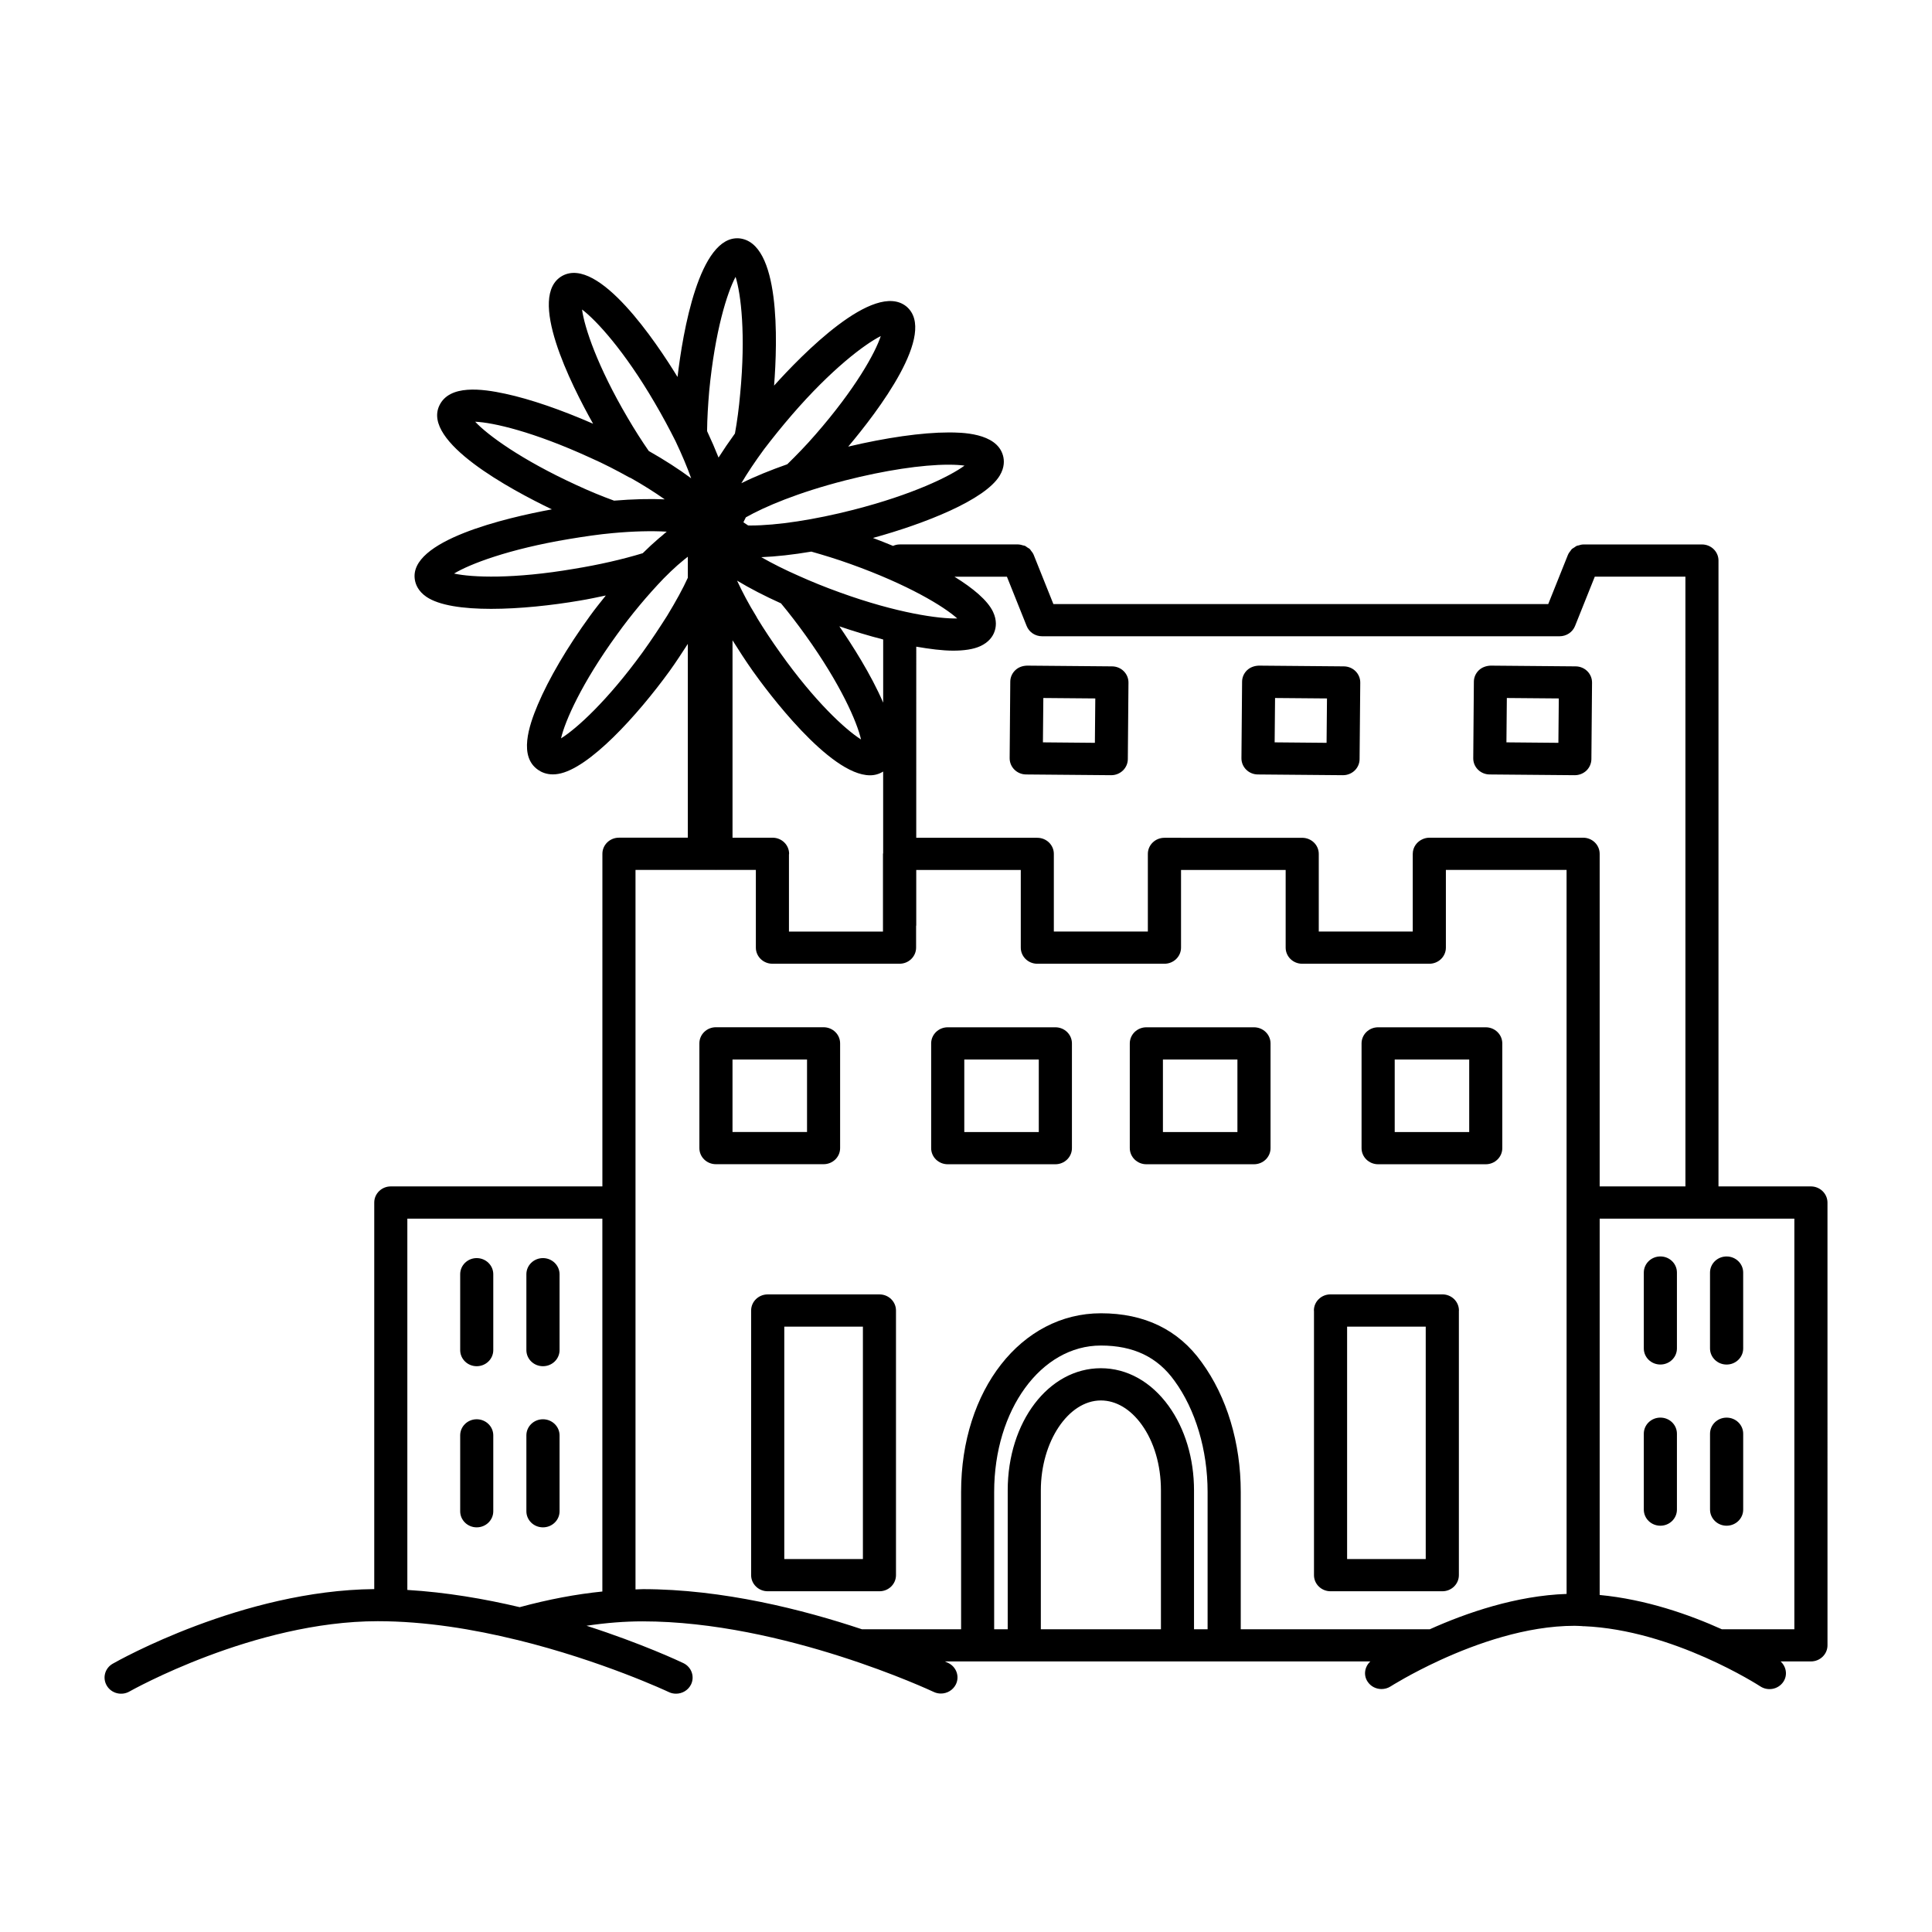 <?xml version="1.0" encoding="UTF-8"?>
<!-- Uploaded to: ICON Repo, www.svgrepo.com, Generator: ICON Repo Mixer Tools -->
<svg fill="#000000" width="800px" height="800px" version="1.1" viewBox="144 144 512 512" xmlns="http://www.w3.org/2000/svg">
 <g>
  <path d="m447.8 452.54h28.512c2.434 0 4.394-1.914 4.394-4.266v-27.758c0-2.363-1.961-4.273-4.394-4.273h-28.512c-2.426 0-4.394 1.914-4.394 4.273v27.758c0.012 2.356 1.977 4.266 4.394 4.266zm4.387-27.754h19.742v19.215h-19.742z"/>
  <path d="m509.22 452.54h28.52c2.418 0 4.383-1.914 4.383-4.266v-27.758c0-2.363-1.969-4.273-4.383-4.273h-28.52c-2.434 0-4.394 1.914-4.394 4.273v27.758c0.004 2.356 1.961 4.266 4.394 4.266zm4.394-27.754h19.742v19.215h-19.742z"/>
  <path d="m423.68 452.54c2.434 0 4.394-1.914 4.394-4.266v-27.758c0-2.363-1.961-4.273-4.394-4.273h-28.52c-2.426 0-4.394 1.914-4.394 4.273v27.758c0 2.363 1.969 4.266 4.394 4.266zm-24.133-27.754h19.742v19.215h-19.742z"/>
  <path d="m366.64 448.26v-27.758c0-2.363-1.961-4.273-4.402-4.273h-28.512c-2.426 0-4.383 1.914-4.383 4.273v27.758c0 2.363 1.961 4.266 4.383 4.266h28.512c2.441 0.008 4.402-1.902 4.402-4.266zm-8.777-4.266h-19.742v-19.215h19.75v19.215z"/>
  <path d="m377.07 487.03h-29.621c-2.426 0-4.394 1.914-4.394 4.273v70.125c0 2.363 1.969 4.273 4.394 4.273h29.621c2.418 0 4.375-1.914 4.375-4.273v-70.125c0.004-2.359-1.957-4.273-4.375-4.273zm-4.391 70.133h-20.836v-61.59h20.836z"/>
  <path d="m492.22 561.43c0 2.363 1.961 4.273 4.402 4.273h29.613c2.426 0 4.383-1.914 4.383-4.273v-70.055c0-0.023 0.016-0.055 0.016-0.078 0-2.363-1.961-4.273-4.383-4.273h-29.66c-2.434 0-4.394 1.914-4.394 4.273 0 0.039 0.023 0.078 0.023 0.125zm29.621-4.266h-20.844v-61.59h20.836v61.59z"/>
  <path d="m623.89 458.41h-24.473v-165.86c0-2.363-1.961-4.266-4.394-4.266h-31.41c-0.016 0-0.023 0.008-0.039 0.008-0.449 0.008-0.867 0.125-1.289 0.262-0.125 0.039-0.27 0.031-0.41 0.086-0.234 0.102-0.434 0.285-0.652 0.426-0.234 0.164-0.527 0.293-0.723 0.496-0.109 0.109-0.172 0.25-0.262 0.363-0.25 0.332-0.527 0.652-0.676 1.039-0.008 0.016-0.023 0.031-0.031 0.047l-5.234 13.074-131.14-0.004-5.234-13.074c-0.008-0.016-0.023-0.023-0.023-0.047-0.164-0.387-0.426-0.715-0.684-1.039-0.094-0.109-0.156-0.25-0.25-0.363-0.203-0.203-0.488-0.332-0.738-0.496-0.211-0.148-0.418-0.332-0.645-0.426-0.133-0.055-0.285-0.047-0.41-0.086-0.426-0.133-0.844-0.25-1.289-0.262-0.016 0-0.023-0.008-0.039-0.008h-31.41c-0.645 0-1.227 0.148-1.777 0.387-1.793-0.738-3.551-1.441-5.32-2.102 13.715-3.777 29.719-10.051 33.613-16.555 1.301-2.18 1.188-4.062 0.859-5.25-1.66-6.156-11.273-6.156-14.422-6.156-7.078 0-16.656 1.395-26.609 3.754 7.731-9.164 23.797-30.164 15.406-37.156-8.582-6.879-27.852 12.988-35.047 20.988 0.922-11.809 1.707-38.031-9.297-39.031-10.547-0.754-14.91 24.953-16.289 36.746-5.559-9.078-20.891-32.078-30.535-26.805-9.508 5.32 2.289 28.766 8.156 39.195-8.422-3.684-16.609-6.519-23.27-7.949-6.219-1.348-14.785-2.473-17.461 3.102-4.644 9.645 18.926 22.309 29.812 27.535-12.004 2.211-38.148 8.266-36.305 18.719 0.203 1.219 0.914 2.992 3.031 4.449 3.394 2.32 9.793 3.203 17.168 3.203 7.566 0 16.137-0.93 23.449-2.18 2.394-0.387 4.668-0.891 6.949-1.363-1.434 1.801-2.898 3.606-4.219 5.449-6 8.258-10.895 16.594-13.809 23.48-2.426 5.738-5.055 13.77 0.086 17.285 0.82 0.582 2.125 1.195 3.914 1.195 0.449 0 0.906-0.039 1.402-0.125 8.148-1.332 21.004-15.523 29.535-27.277 1.77-2.457 3.273-4.809 4.824-7.18v51.355h-18.246c-2.434 0-4.394 1.914-4.394 4.273l-0.004 88.145h-56.074c-2.418 0-4.383 1.914-4.383 4.266v102.45c-34.875 0.324-67.91 18.98-69.305 19.773-2.102 1.195-2.785 3.809-1.559 5.84 1.211 2.031 3.906 2.723 6 1.52 0.332-0.18 33.008-18.625 65.785-18.625 12.602 0 25.402 2.133 36.895 4.953 0.031 0 0.047 0.008 0.07 0.008 22.516 5.527 39.902 13.688 40.164 13.816 0.613 0.301 1.273 0.434 1.93 0.434 1.613 0 3.172-0.875 3.945-2.387 1.062-2.117 0.164-4.676-2.008-5.715-0.82-0.395-10.934-5.164-25.664-9.902 5.156-0.77 10.133-1.164 14.863-1.164 37.359 0 76.738 18.516 77.129 18.695 0.621 0.301 1.281 0.434 1.93 0.434 1.621 0 3.172-0.883 3.945-2.394 1.062-2.117 0.164-4.676-2.016-5.715-0.117-0.055-0.434-0.203-0.875-0.402h112.75c-1.512 1.395-1.906 3.652-0.699 5.406 0.836 1.242 2.227 1.914 3.652 1.914 0.836 0 1.684-0.227 2.426-0.707 0.117-0.07 5.297-3.363 13.09-6.941 0.047-0.016 0.078-0.031 0.117-0.055 9.445-4.32 22.68-9.055 35.52-9.055 0.684 0 1.371 0.055 2.047 0.078 0.078 0.008 0.148 0.047 0.234 0.047 0.062 0 0.102-0.023 0.156-0.023 23.711 0.984 46.547 15.785 46.777 15.934 2.031 1.34 4.746 0.805 6.094-1.148 1.211-1.754 0.844-4.039-0.691-5.449h8.031c2.426 0 4.394-1.914 4.394-4.273l-0.004-117.34c-0.016-2.363-1.984-4.273-4.41-4.273zm-213.05-161.59 5.234 13.074c0.645 1.645 2.273 2.723 4.094 2.723h137.14c1.812 0 3.441-1.078 4.094-2.723l5.234-13.074h24.016l0.004 161.59h-22.727v-88.137c0-2.363-1.961-4.273-4.383-4.273h-40.715c-0.613 0-1.188 0.125-1.73 0.348-1.59 0.645-2.707 2.164-2.707 3.945v20.578h-24.906v-20.578c0-2.363-1.969-4.266-4.394-4.266l-36.508-0.004c-2.434 0-4.394 1.914-4.394 4.266v20.578h-24.914v-20.578c0-2.363-1.961-4.266-4.394-4.266h-32.07l0.004-50.648c3.519 0.605 6.894 1.055 9.777 1.055 2.883 0 5.344-0.355 7.148-1.172 2.363-1.062 3.363-2.668 3.769-3.777 0.449-1.164 0.746-3.039-0.348-5.344-1.449-3.047-5.266-6.234-10.211-9.297l13.891-0.004zm-57.758 73.617c0-0.055 0.039-0.109 0.039-0.164 0-2.363-1.961-4.273-4.383-4.273h-10.613v-52.316c1.699 2.691 3.449 5.422 5.414 8.203 3.566 5.016 20.223 27.574 31.023 27.574 1.25 0 2.41-0.324 3.481-0.992v21.617c0 0.078-0.047 0.133-0.047 0.211v20.578h-24.914zm5.926-80.254c3.336 0.945 6.769 1.992 10.398 3.297 15.305 5.473 24.727 11.234 28.27 14.414-4.668 0.141-15.879-1.371-31.102-6.887-3.922-1.41-7.59-2.906-10.949-4.418-3.621-1.582-6.949-3.266-9.879-4.93 3.941-0.16 8.414-0.656 13.262-1.477zm19.043 40.031c-3.234-7.519-8.289-15.383-11.617-20.23 3.723 1.273 7.644 2.465 11.617 3.488zm-33.336-22.328c0-0.008-0.008-0.008-0.008-0.016-0.086-0.18-0.172-0.355-0.285-0.527-2.07-3.344-3.699-6.481-5.094-9.469 3.394 2.047 7.375 4.102 11.645 6.023 2.195 2.644 4.352 5.449 6.551 8.516 9.281 12.949 13.602 22.922 14.656 27.551-4.102-2.582-12.211-10.004-21.402-22.945-2.207-3.086-4.262-6.18-6.062-9.133zm54.891-40.492c-3.871 2.852-13.809 7.707-29.457 11.715-10.297 2.637-20.246 4.156-27.309 4.156-0.227 0-0.387-0.008-0.582-0.016-0.434-0.293-0.859-0.59-1.25-0.836 0.211-0.387 0.434-0.867 0.645-1.309 5-2.832 13.809-6.582 26.387-9.801 10.32-2.637 20.277-4.156 27.355-4.156 1.848 0 3.211 0.113 4.211 0.246zm-22.191-34.332c-1.48 4.504-6.769 14.035-17.285 26.078-2.473 2.859-5.016 5.473-7.496 7.894-4.328 1.52-8.508 3.203-12.172 5.023 1.582-2.676 3.59-5.691 6.016-8.996 2.234-2.93 4.723-6.023 7.383-9.109 10.414-12.062 19.234-18.715 23.555-20.891zm-38.48-15.688c1.434 4.535 2.723 15.297 1.219 31-0.332 3.793-0.805 7.305-1.387 10.508-1.637 2.266-3.07 4.375-4.344 6.375-0.867-2.188-1.867-4.512-3.039-7.008 0.031-3.363 0.25-6.894 0.559-10.586 1.539-15.945 4.758-26.141 6.992-30.289zm-21.465 33.309c2.062 3.504 3.93 7.008 5.527 10.18 1.723 3.621 3.102 6.91 4.172 9.895-3.242-2.41-7.078-4.879-11.242-7.242-1.867-2.691-3.731-5.613-5.59-8.793-8.062-13.707-11.469-24.016-12.09-28.703 3.848 2.918 11.238 10.996 19.223 24.664zm-47.539 5.082c4.762 0.195 15.438 2.644 30.41 9.5 3.738 1.645 7.203 3.465 10.336 5.203 0.031 0.016 0.07 0.031 0.102 0.047 0.016 0 0.039 0.008 0.047 0.016 0.133 0.062 0.25 0.125 0.379 0.172 3.281 1.852 6.297 3.762 8.949 5.629-3.922-0.172-8.43-0.062-13.414 0.348-3.234-1.172-6.527-2.527-9.996-4.141-14.723-6.758-23.594-13.309-26.812-16.773zm26.191 38.984c-15.949 2.731-27.055 2.297-31.789 1.25 4.109-2.496 14.461-6.488 30.48-9.148 4-0.66 7.926-1.25 11.609-1.574 5.352-0.496 10.234-0.613 14.273-0.379-0.402 0.309-0.82 0.684-1.195 1.023-0.309 0.242-0.605 0.496-0.914 0.754-1.379 1.188-2.785 2.473-4.258 3.938-5.387 1.641-11.645 3.074-18.207 4.137zm24.668 12.453c-1.969 3.102-4.117 6.367-6.519 9.699-9.344 12.863-17.492 20.23-21.594 22.773 1.07-4.613 5.441-14.586 14.824-27.504 3.746-5.219 8.047-10.367 12.383-14.879 1.266-1.289 2.496-2.457 3.699-3.527 0.316-0.285 0.621-0.52 0.945-0.797 0.598-0.52 1.172-0.984 1.754-1.426v5.574c-1.305 2.867-3.129 6.195-5.492 10.086zm-68.84 258.15v-98.398h51.68v98.816c-7 0.707-14.305 2.086-21.906 4.148-9.312-2.207-19.461-3.945-29.773-4.566zm62.34-0.207c-0.605 0-1.258 0.062-1.875 0.07v-190.68h21.23c0.039 0 0.062 0.016 0.086 0.016 0.039 0 0.062-0.016 0.094-0.016h10.484v20.594c0 2.363 1.969 4.273 4.383 4.273h33.699c2.426 0 4.383-1.914 4.383-4.273v-5.691c0-0.078 0.039-0.133 0.039-0.211v-14.672h27.703v20.578c0 2.363 1.961 4.273 4.375 4.273h33.691c2.434 0 4.402-1.914 4.402-4.273v-20.578h27.727v20.578c0 2.363 1.961 4.273 4.383 4.273h33.684c2.434 0 4.394-1.914 4.394-4.273v-20.594h31.984l0.008 191.87c-13.344 0.449-26.543 5-36.242 9.359h-50.113v-36.398c0-13.012-3.691-25.23-10.367-34.371-6.156-8.605-15.129-12.965-26.688-12.965-21.121 0-37.055 20.34-37.055 47.336v36.398h-26.301c-15.477-5.164-36.824-10.629-58.109-10.629zm137.37 10.629h-31.828v-36.809c0-12.918 7.289-23.828 15.91-23.828 3.992 0 7.824 2.266 10.793 6.375 3.312 4.574 5.125 10.777 5.125 17.453zm2.047-59.176c-4.668-6.445-11.043-10.004-17.973-10.004-13.848 0-24.68 14.219-24.68 32.371v36.809h-3.59v-36.398c0-21.75 12.422-38.793 28.277-38.793 8.629 0 15.004 3.047 19.508 9.344 5.574 7.637 8.777 18.367 8.777 29.449v36.398h-3.598v-36.809c0-8.426-2.387-16.359-6.723-22.367zm165.81 59.176h-19.215c-8.637-3.898-20.121-7.926-32.371-9.086v-99.73h51.594v108.82z"/>
  <path d="m477.33 349.24 22.547 0.195h0.039c1.148 0 2.25-0.441 3.078-1.227 0.828-0.797 1.301-1.883 1.309-3.008l0.18-20.301c0.016-2.363-1.93-4.289-4.352-4.305l-22.531-0.195c-1.188 0.047-2.281 0.426-3.125 1.227-0.828 0.797-1.301 1.883-1.309 3.008l-0.172 20.301c-0.016 2.363 1.93 4.289 4.336 4.305zm4.574-20.262 13.762 0.117-0.109 11.762-13.762-0.125z"/>
  <path d="m415.92 349.24 22.523 0.195h0.047c1.148 0 2.25-0.441 3.078-1.227 0.828-0.797 1.309-1.883 1.316-3.008l0.172-20.301c0.016-2.363-1.93-4.289-4.336-4.305l-22.555-0.195c-1.219 0.047-2.289 0.426-3.117 1.227-0.836 0.797-1.309 1.883-1.316 3.008l-0.164 20.301c-0.008 2.363 1.938 4.289 4.352 4.305zm4.574-20.262 13.77 0.117-0.109 11.762-13.77-0.125z"/>
  <path d="m538.77 349.24 22.531 0.195h0.039c1.148 0 2.258-0.441 3.086-1.227 0.82-0.797 1.289-1.883 1.309-3.008l0.172-20.301c0.016-2.363-1.93-4.289-4.344-4.305l-22.539-0.195c-1.133 0.047-2.281 0.426-3.117 1.227-0.828 0.797-1.309 1.883-1.316 3.008l-0.164 20.301c-0.023 2.363 1.922 4.289 4.344 4.305zm4.559-20.262 13.77 0.117-0.109 11.762-13.77-0.125z"/>
  <path d="m287.89 477.41c-2.434 0-4.394 1.914-4.394 4.273v20.105c0 2.363 1.961 4.273 4.394 4.273 2.434 0 4.402-1.914 4.402-4.273v-20.105c-0.012-2.359-1.98-4.273-4.402-4.273z"/>
  <path d="m287.89 520.12c-2.434 0-4.394 1.914-4.394 4.266v20.113c0 2.356 1.961 4.266 4.394 4.266 2.434 0 4.402-1.914 4.402-4.266v-20.113c-0.012-2.359-1.98-4.266-4.402-4.266z"/>
  <path d="m584.02 476.97c-2.434 0-4.394 1.914-4.394 4.266v20.113c0 2.363 1.961 4.266 4.394 4.266 2.426 0 4.383-1.914 4.383-4.266v-20.113c0-2.356-1.957-4.266-4.383-4.266z"/>
  <path d="m584.02 519.68c-2.434 0-4.394 1.906-4.394 4.266v20.113c0 2.363 1.961 4.273 4.394 4.273 2.426 0 4.383-1.914 4.383-4.273v-20.105c0-2.367-1.957-4.273-4.383-4.273z"/>
  <path d="m601.57 505.62c2.426 0 4.394-1.914 4.394-4.266l-0.004-20.113c0-2.363-1.969-4.266-4.394-4.266-2.441 0-4.394 1.914-4.394 4.266v20.113c0.012 2.359 1.965 4.266 4.398 4.266z"/>
  <path d="m601.57 548.33c2.426 0 4.394-1.914 4.394-4.273v-20.105c0-2.363-1.969-4.266-4.394-4.266-2.441 0-4.394 1.906-4.394 4.266v20.102c0.008 2.363 1.961 4.277 4.394 4.277z"/>
  <path d="m270.33 477.41c-2.418 0-4.375 1.914-4.375 4.273v20.105c0 2.363 1.961 4.273 4.375 4.273 2.434 0 4.394-1.914 4.394-4.273v-20.105c-0.004-2.359-1.965-4.273-4.394-4.273z"/>
  <path d="m270.33 520.12c-2.418 0-4.375 1.914-4.375 4.266v20.113c0 2.356 1.961 4.266 4.375 4.266 2.434 0 4.394-1.914 4.394-4.266v-20.113c-0.004-2.359-1.965-4.266-4.394-4.266z"/>
 </g>
</svg>